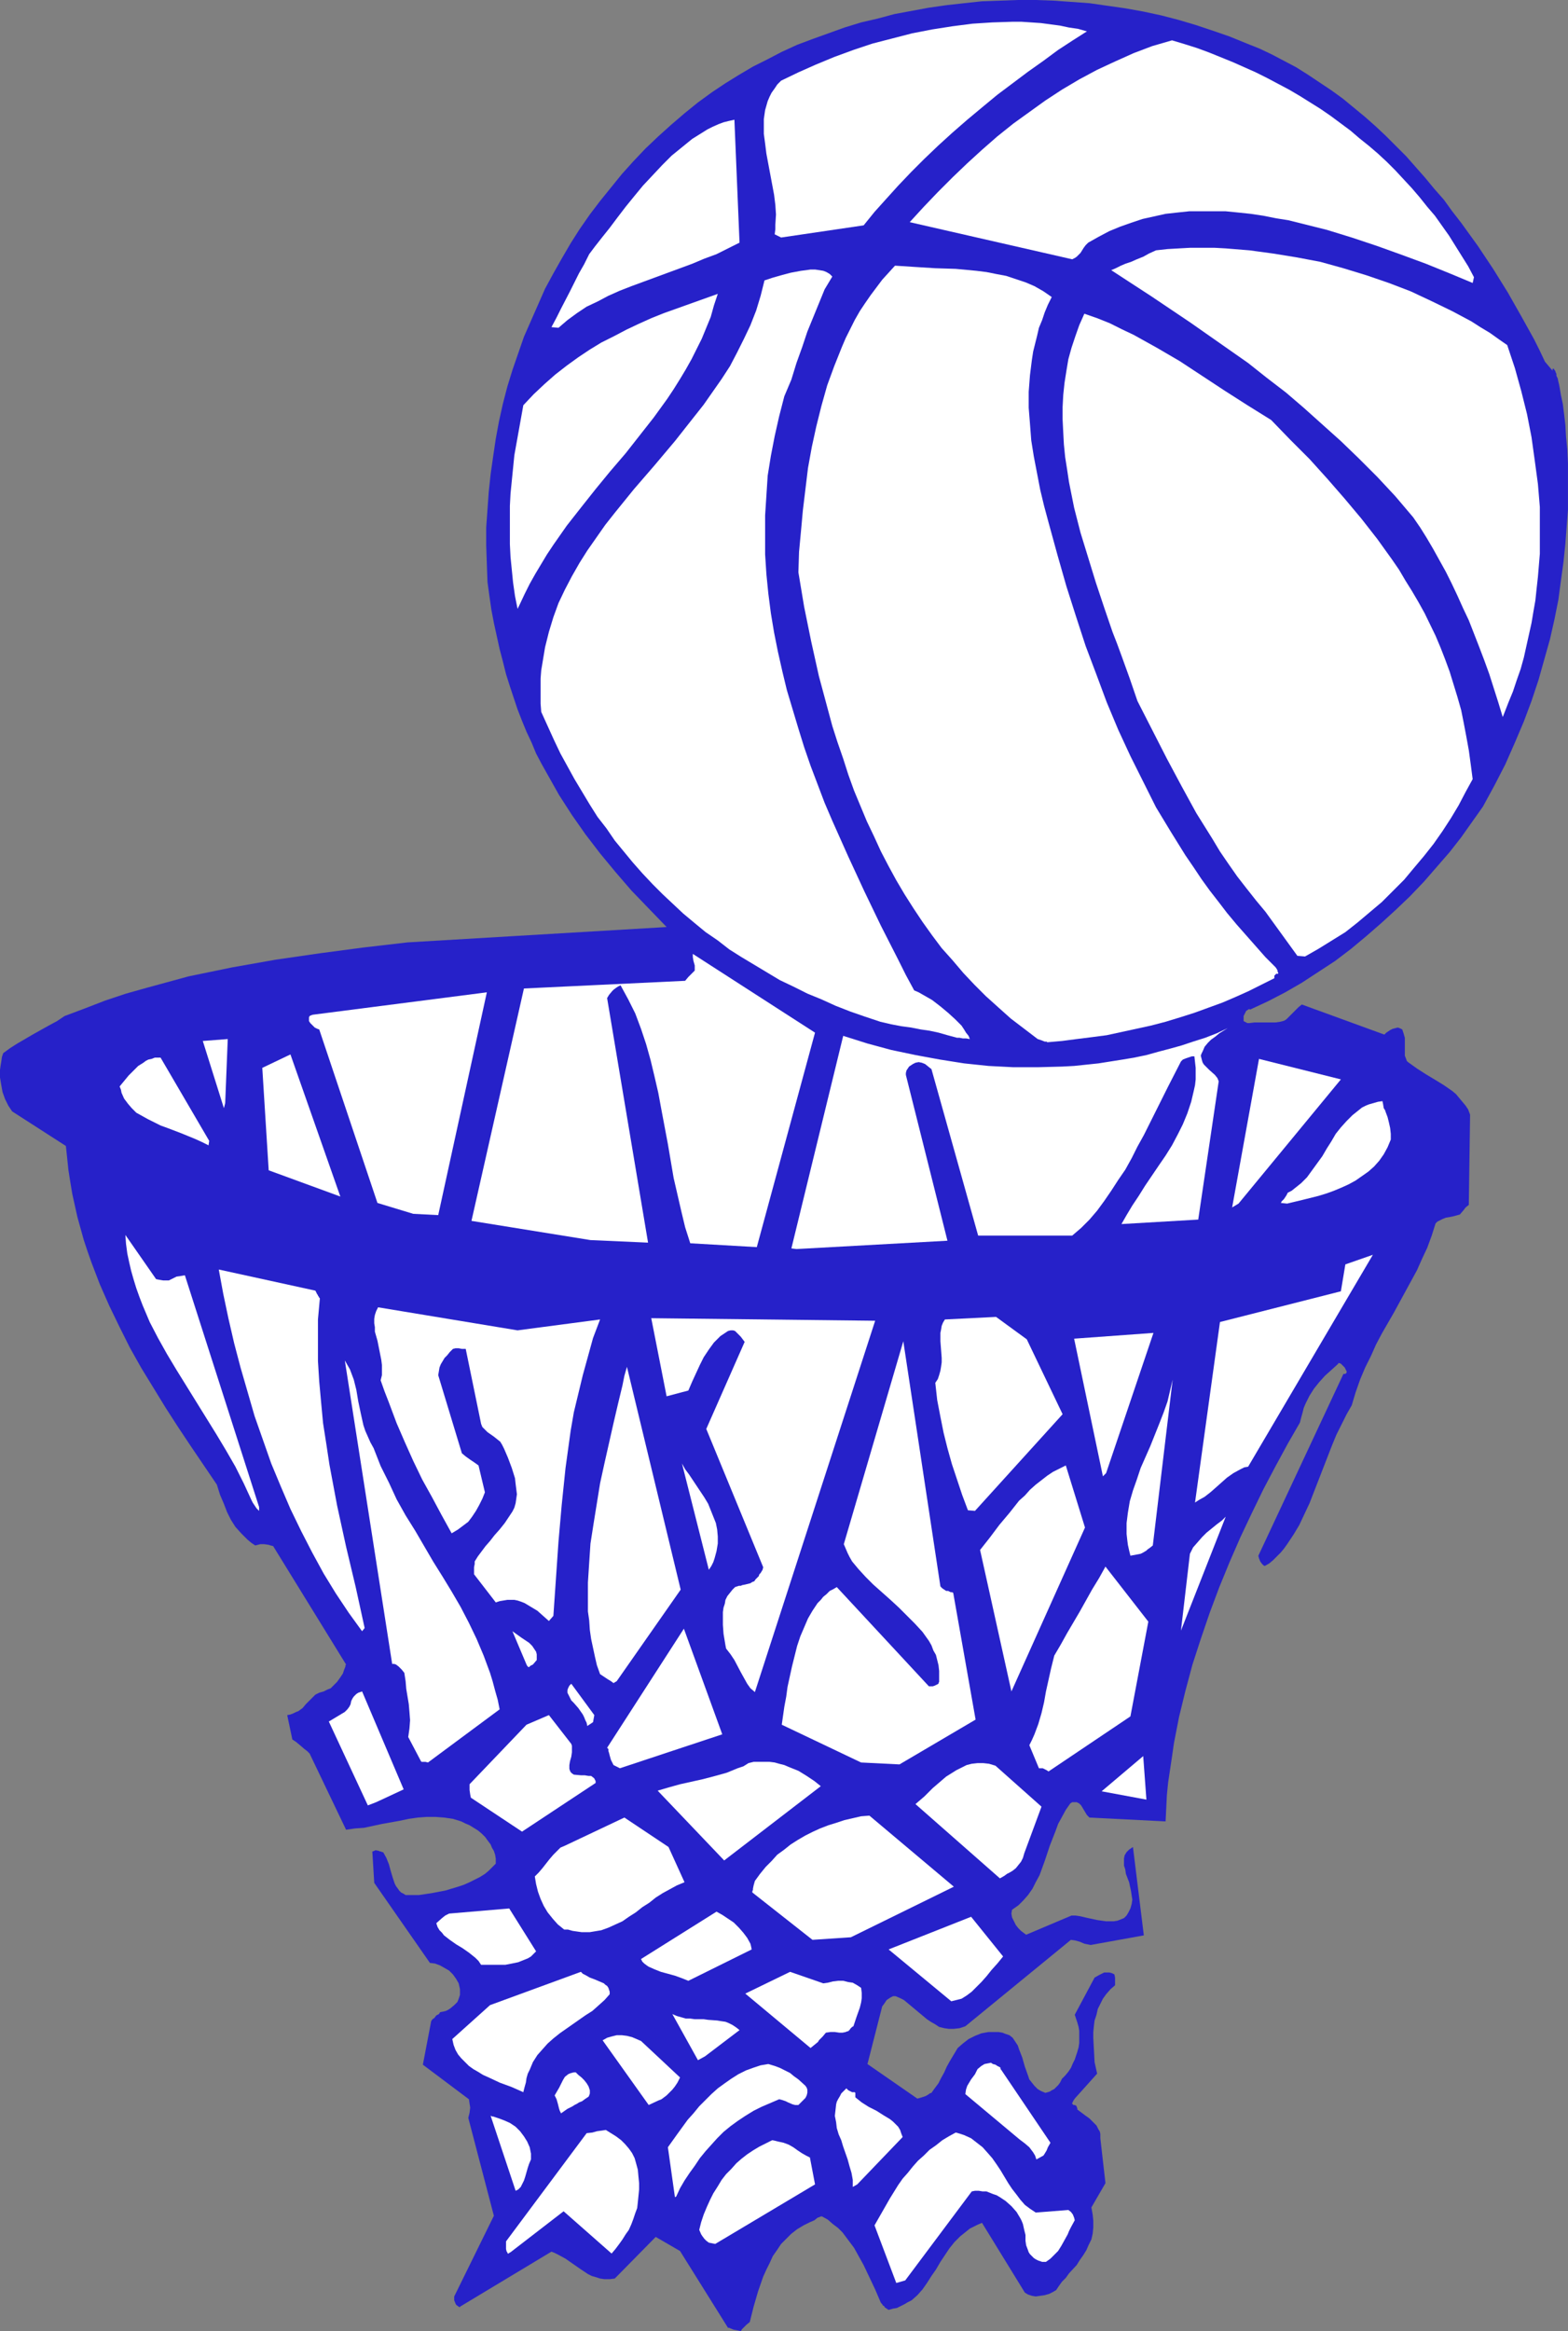 <?xml version="1.0" encoding="UTF-8" standalone="no"?>
<svg
   version="1.0"
   width="104.785mm"
   height="155.668mm"
   id="svg57"
   sodipodi:docname="Equipment 14.wmf"
   xmlns:inkscape="http://www.inkscape.org/namespaces/inkscape"
   xmlns:sodipodi="http://sodipodi.sourceforge.net/DTD/sodipodi-0.dtd"
   xmlns="http://www.w3.org/2000/svg"
   xmlns:svg="http://www.w3.org/2000/svg">
  <rect width="100%" height="100%" fill="#808080" stroke="none"/>
  <sodipodi:namedview
     id="namedview57"
     pagecolor="#ffffff"
     bordercolor="#000000"
     borderopacity="0.25"
     inkscape:showpageshadow="2"
     inkscape:pageopacity="0.0"
     inkscape:pagecheckerboard="0"
     inkscape:deskcolor="#d1d1d1"
     inkscape:document-units="mm" />
  <defs
     id="defs1">
    <pattern
       id="WMFhbasepattern"
       patternUnits="userSpaceOnUse"
       width="6"
       height="6"
       x="0"
       y="0" />
  </defs>
  <path
     style="fill:#2621c9;fill-opacity:1;fill-rule:evenodd;stroke:none"
     d="m 390.219,91.299 -1.293,-2.747 -1.454,-2.909 -1.616,-2.909 -1.616,-2.909 -3.393,-5.979 -3.716,-5.979 -3.878,-5.817 -4.201,-5.817 -2.262,-2.909 -2.101,-2.909 -2.424,-2.747 -2.262,-2.747 -2.424,-2.747 -2.424,-2.747 -2.585,-2.585 -2.585,-2.585 -2.585,-2.424 -2.747,-2.424 -2.747,-2.262 -2.747,-2.262 -2.908,-2.101 -2.908,-1.939 -2.908,-1.939 -3.07,-1.939 -3.07,-1.616 -3.07,-1.616 -3.07,-1.454 -3.232,-1.293 -4.363,-1.778 -4.201,-1.454 -4.363,-1.454 -4.363,-1.293 -4.363,-1.131 L 288.746,2.909 284.222,2.101 279.698,1.454 275.173,0.808 270.649,0.485 266.125,0.162 261.601,0 h -4.524 l -4.524,0.162 -4.524,0.162 -4.524,0.485 -4.363,0.485 -4.524,0.646 -4.363,0.808 -4.363,0.808 -4.201,1.131 -4.201,0.97 -4.201,1.293 -4.04,1.454 -4.04,1.454 -3.878,1.454 -3.878,1.778 -3.716,1.939 -3.555,1.778 -3.555,2.101 -3.393,2.101 -3.393,2.262 -3.555,2.585 -3.393,2.747 -3.393,2.909 -3.232,2.909 -3.232,3.07 -3.07,3.232 -2.908,3.232 -2.747,3.393 -2.747,3.393 -2.585,3.393 -2.585,3.717 -2.262,3.555 -2.262,3.878 -2.101,3.717 -2.101,3.878 -1.777,4.04 -1.777,4.04 -1.777,4.04 -1.454,4.201 -1.454,4.201 -1.293,4.201 -1.131,4.363 -0.969,4.363 -0.808,4.363 -0.646,4.363 -0.646,4.525 -0.485,4.525 -0.323,4.525 -0.323,4.525 v 4.525 l 0.162,4.686 0.162,4.525 0.485,3.555 0.485,3.393 0.646,3.393 1.454,6.625 0.808,3.07 0.808,3.232 0.969,3.07 0.969,2.909 0.969,2.909 1.131,2.909 1.131,2.747 1.293,2.747 1.131,2.747 1.454,2.747 1.454,2.585 1.454,2.585 1.454,2.585 3.232,5.009 3.393,4.848 3.716,4.848 3.878,4.686 4.04,4.686 4.363,4.525 4.524,4.686 -65.441,3.878 -11.149,1.293 -10.988,1.454 -11.149,1.616 -5.494,0.97 -5.494,0.97 -5.494,1.131 -5.494,1.131 -5.332,1.454 -5.332,1.454 -5.171,1.454 -5.332,1.778 -5.009,1.939 -5.171,1.939 -1.939,1.293 -2.101,1.131 -4.04,2.262 -3.878,2.262 -1.777,1.131 -1.777,1.293 -0.323,0.97 -0.162,1.131 -0.162,0.97 L 0,270.019 v 1.939 l 0.323,1.939 0.323,1.778 0.646,1.778 0.808,1.616 0.969,1.454 13.573,8.726 0.323,3.07 0.323,3.07 0.485,3.07 0.485,2.909 0.646,2.909 0.646,2.909 0.808,2.909 0.808,2.909 0.969,2.909 0.969,2.747 2.101,5.494 2.424,5.494 2.585,5.333 2.585,5.171 2.908,5.171 3.07,5.009 3.07,5.009 3.232,5.009 3.232,4.848 6.463,9.534 0.808,2.585 0.969,2.262 0.808,2.101 0.969,1.939 1.131,1.778 1.454,1.616 0.808,0.808 0.808,0.808 0.969,0.808 0.969,0.646 0.646,-0.162 0.646,-0.162 h 0.969 l 1.131,0.162 0.485,0.162 0.646,0.162 18.42,29.894 -0.162,0.162 v 0.323 l -0.323,0.808 -0.323,0.97 -0.646,0.97 -0.808,1.131 -0.485,0.485 -0.485,0.485 -0.646,0.646 -0.808,0.323 -0.969,0.485 -1.131,0.323 -0.969,0.485 -0.808,0.808 -0.808,0.808 -0.808,0.808 -0.808,0.97 -1.131,0.808 -0.485,0.162 -0.646,0.323 -0.808,0.323 -0.808,0.162 1.293,6.14 0.969,0.646 0.969,0.808 1.131,0.97 0.646,0.485 0.646,0.646 9.21,19.229 2.262,-0.323 2.262,-0.162 4.524,-0.97 4.524,-0.808 2.262,-0.485 2.262,-0.323 2.262,-0.162 h 2.262 l 2.101,0.162 2.262,0.323 2.101,0.646 0.969,0.485 1.131,0.485 2.101,1.293 0.969,0.808 0.969,0.97 0.323,0.485 0.485,0.646 0.485,0.646 0.323,0.808 0.485,0.808 0.323,0.97 0.162,0.97 v 1.293 l -0.808,0.808 -0.969,0.97 -0.969,0.808 -1.293,0.808 -1.293,0.646 -1.293,0.646 -1.454,0.646 -1.454,0.485 -1.616,0.485 -1.616,0.485 -3.393,0.646 -3.232,0.485 h -1.616 -1.777 l -0.485,-0.323 -0.646,-0.323 -0.485,-0.485 -0.323,-0.485 -0.485,-0.646 -0.323,-0.646 -0.485,-1.454 -0.485,-1.616 -0.485,-1.778 -0.646,-1.616 -0.808,-1.454 H 96.464 l -0.162,-0.162 h -0.323 l -0.323,-0.162 -0.808,-0.162 -0.323,0.162 -0.485,0.162 0.485,7.918 14.058,20.199 1.293,0.162 1.293,0.485 1.131,0.646 1.131,0.646 0.969,0.97 0.808,1.131 0.646,1.131 0.323,1.454 v 0.646 0.808 l -0.323,0.97 -0.323,0.808 -0.808,0.808 -0.969,0.808 -0.485,0.323 -0.646,0.323 -0.646,0.162 -0.808,0.162 -0.323,0.485 -0.646,0.323 -0.485,0.646 -0.485,0.323 -0.323,0.485 -2.101,10.988 11.634,8.726 0.162,1.131 0.162,0.97 -0.162,1.293 -0.162,0.646 -0.162,0.646 6.463,24.723 -10.018,20.36 v 0.97 l 0.323,0.808 0.162,0.323 0.646,0.485 0.323,0.162 v -0.162 l 23.106,-13.897 0.808,0.323 0.969,0.485 1.777,0.97 3.716,2.585 1.939,1.293 0.969,0.485 1.131,0.323 0.969,0.323 1.131,0.162 h 1.293 l 1.293,-0.162 10.341,-10.503 6.14,3.555 12.119,19.391 h 0.323 l 0.323,0.162 0.808,0.323 0.969,0.162 0.808,0.162 0.323,-0.485 0.323,-0.323 0.162,-0.162 0.646,-0.646 0.808,-0.646 0.969,-3.878 1.131,-3.878 1.293,-3.717 0.808,-1.778 0.808,-1.616 0.808,-1.778 1.131,-1.616 0.969,-1.454 1.293,-1.293 1.293,-1.293 1.454,-1.131 1.616,-0.97 1.616,-0.808 1.131,-0.485 0.808,-0.646 0.485,-0.162 0.323,-0.162 h 0.162 0.162 l 1.454,0.808 1.293,1.131 1.293,0.97 1.131,1.131 0.969,1.293 0.969,1.293 0.969,1.293 0.808,1.454 1.616,2.909 1.454,3.07 1.454,3.07 1.454,3.393 v 0 l 0.162,0.162 0.162,0.162 0.162,0.323 0.323,0.162 0.162,0.323 0.485,0.323 0.485,0.323 1.131,-0.323 0.969,-0.162 0.969,-0.485 0.969,-0.485 0.808,-0.485 0.969,-0.485 1.454,-1.293 1.293,-1.454 1.131,-1.616 1.131,-1.778 1.131,-1.616 1.131,-1.939 2.262,-3.393 1.293,-1.616 1.454,-1.454 1.616,-1.293 0.808,-0.646 0.969,-0.485 0.969,-0.485 1.131,-0.485 10.826,17.613 0.808,0.485 0.969,0.323 0.969,0.162 1.131,-0.162 1.131,-0.162 1.131,-0.323 0.969,-0.485 0.808,-0.485 0.646,-0.97 0.808,-1.131 0.969,-0.97 0.808,-1.131 1.939,-2.101 0.808,-1.293 0.808,-1.131 0.808,-1.293 0.646,-1.454 0.646,-1.293 0.323,-1.454 0.162,-1.616 v -1.616 l -0.162,-1.616 -0.323,-1.778 3.555,-6.14 -1.293,-11.311 v -0.646 -0.485 l -0.162,-0.646 -0.323,-0.485 -0.485,-0.97 -0.969,-0.97 -0.808,-0.808 -1.131,-0.808 -1.939,-1.454 v -0.323 l -0.162,-0.323 v -0.162 l -0.162,-0.162 -0.323,-0.162 h -0.323 l -0.162,-0.162 -0.162,-0.162 v -0.162 l 0.162,-0.323 0.162,-0.323 0.323,-0.485 5.655,-6.302 -0.646,-2.909 -0.162,-3.07 -0.162,-3.07 v -1.454 l 0.162,-1.616 0.162,-1.293 0.485,-1.454 0.323,-1.454 0.646,-1.293 0.646,-1.293 0.808,-1.131 1.131,-1.293 1.131,-0.97 v -1.939 l -0.162,-0.808 -0.646,-0.323 -0.646,-0.162 h -0.646 -0.646 l -0.646,0.323 -0.646,0.323 -1.131,0.646 -5.009,9.372 0.323,0.97 0.323,0.97 0.323,1.131 0.162,0.97 v 1.131 0.97 0.97 l -0.162,1.131 -0.323,1.131 -0.323,0.97 -0.323,0.97 -0.485,0.97 -0.485,1.131 -0.646,0.97 -0.808,0.97 -0.808,0.808 -0.485,0.97 -0.485,0.646 -0.485,0.485 -0.485,0.485 -0.646,0.323 -0.485,0.323 -1.131,0.323 -1.131,-0.485 -0.808,-0.485 -0.808,-0.808 -0.646,-0.808 -0.646,-0.808 -0.323,-0.97 -0.808,-2.262 -0.646,-2.262 -0.808,-2.101 -0.323,-0.97 -0.646,-0.97 -0.646,-0.97 -0.808,-0.646 -0.969,-0.323 -0.808,-0.323 -0.969,-0.162 h -0.808 -0.969 -0.808 l -1.777,0.323 -1.616,0.646 -1.616,0.808 -1.454,1.131 -1.293,1.131 -0.969,1.616 -0.969,1.616 -0.808,1.454 -0.646,1.454 -0.808,1.454 -0.646,1.293 -0.969,1.293 -0.808,1.131 -0.485,0.162 -0.162,0.162 -0.808,0.485 -0.969,0.323 -1.131,0.323 -12.603,-8.726 3.716,-14.543 0.485,-0.646 0.646,-0.97 0.485,-0.323 0.485,-0.323 0.646,-0.323 h 0.646 l 1.131,0.485 0.969,0.485 0.969,0.808 0.969,0.808 1.939,1.616 1.939,1.616 0.969,0.646 1.131,0.646 0.969,0.646 1.293,0.323 1.131,0.162 h 1.293 l 1.454,-0.162 1.454,-0.485 26.661,-21.815 1.131,0.162 1.131,0.323 1.131,0.485 0.808,0.162 0.808,0.162 13.411,-2.424 -2.747,-22.3 -0.485,0.323 -0.485,0.323 -0.323,0.323 -0.323,0.323 -0.485,0.808 -0.162,0.808 v 0.808 0.97 l 0.323,0.97 0.162,1.131 0.808,2.101 0.485,2.262 0.162,1.131 0.162,0.97 -0.162,1.131 -0.323,1.131 -0.485,0.97 -0.485,0.808 -0.646,0.646 -0.808,0.323 -0.808,0.323 -0.969,0.162 h -0.969 -0.969 l -2.262,-0.323 -2.262,-0.485 -2.101,-0.485 -1.131,-0.162 h -0.969 l -11.472,4.848 -0.646,-0.485 -0.646,-0.485 -0.646,-0.646 -0.646,-0.808 -0.485,-0.97 -0.485,-0.97 -0.162,-0.97 0.162,-0.97 1.616,-1.131 1.293,-1.293 1.131,-1.293 1.131,-1.616 0.808,-1.616 0.969,-1.778 1.293,-3.555 1.293,-3.878 1.454,-3.717 0.646,-1.778 0.969,-1.778 0.969,-1.778 1.131,-1.616 0.485,-0.323 h 0.323 0.485 0.323 l 0.323,0.162 0.323,0.162 0.485,0.485 0.485,0.808 0.969,1.616 0.646,0.646 19.228,0.97 0.162,-3.232 0.162,-3.393 0.323,-3.232 0.485,-3.232 0.485,-3.232 0.485,-3.393 1.293,-6.625 1.616,-6.625 1.777,-6.625 2.101,-6.464 2.262,-6.625 2.424,-6.464 2.585,-6.302 2.747,-6.302 2.908,-6.14 2.908,-5.979 3.07,-5.817 3.07,-5.656 3.07,-5.333 0.323,-1.293 0.323,-1.131 0.323,-1.293 0.485,-1.131 0.969,-1.939 1.131,-1.778 1.293,-1.616 1.454,-1.616 1.616,-1.454 1.777,-1.616 v -0.162 h 0.162 l 0.485,0.162 0.485,0.485 0.485,0.485 0.323,0.646 0.162,0.323 v 0.162 0.162 l -0.162,0.162 -0.162,0.162 h -0.485 l -21.49,45.892 0.162,0.646 0.323,0.808 0.485,0.646 0.323,0.323 0.323,0.162 1.131,-0.646 0.969,-0.808 0.969,-0.97 0.969,-0.97 0.808,-0.97 0.808,-1.131 1.616,-2.424 1.454,-2.424 1.293,-2.747 1.293,-2.747 1.131,-2.909 2.262,-5.817 2.262,-5.817 1.131,-2.747 1.293,-2.585 1.293,-2.585 1.293,-2.262 0.969,-3.232 1.131,-3.232 1.293,-3.07 1.454,-2.909 1.293,-2.909 1.454,-2.747 3.07,-5.333 2.908,-5.333 2.908,-5.332 1.293,-2.909 1.293,-2.747 1.131,-3.07 0.969,-3.07 0.485,-0.485 0.646,-0.323 0.646,-0.323 0.808,-0.323 0.969,-0.162 0.808,-0.162 1.777,-0.485 0.969,-1.131 0.485,-0.646 0.808,-0.646 0.323,-22.784 -0.485,-1.293 -0.646,-0.97 -0.808,-0.97 -0.808,-0.97 -0.808,-0.97 -0.969,-0.808 -2.101,-1.454 -2.101,-1.293 -2.424,-1.454 -2.262,-1.454 -2.262,-1.616 -0.323,-0.323 -0.162,-0.485 -0.323,-0.808 v -1.131 -0.97 -1.293 -1.131 l -0.323,-1.131 -0.162,-0.485 -0.162,-0.485 -0.646,-0.323 -0.485,-0.162 -0.646,0.162 -0.646,0.162 -0.646,0.323 -0.485,0.323 -0.485,0.323 -0.485,0.485 -20.844,-7.595 -0.808,0.646 -0.808,0.808 -0.808,0.808 -1.131,1.131 -0.323,0.323 -0.485,0.323 -0.485,0.162 -0.646,0.162 -1.131,0.162 h -1.293 -1.293 -1.293 -1.454 l -1.293,0.162 h -0.485 l -0.323,-0.162 -0.323,-0.162 -0.323,-0.162 v -0.323 -0.323 -0.646 l 0.323,-0.646 0.323,-0.646 0.485,-0.323 0.323,-0.162 0.162,0.162 4.524,-2.101 4.363,-2.262 4.201,-2.424 4.201,-2.747 4.201,-2.747 4.04,-3.07 3.878,-3.232 3.716,-3.232 3.716,-3.393 3.555,-3.393 3.555,-3.717 3.232,-3.717 3.232,-3.717 2.908,-3.717 2.747,-3.878 2.747,-3.878 2.908,-5.333 2.747,-5.333 2.424,-5.494 2.262,-5.333 1.939,-5.171 1.777,-5.332 1.454,-5.171 1.454,-5.171 1.131,-5.009 0.969,-4.848 0.646,-4.848 0.646,-4.686 0.485,-4.686 0.323,-4.363 0.323,-4.201 v -4.04 -3.878 -3.717 l -0.162,-3.555 -0.323,-3.232 -0.162,-2.909 -0.323,-2.747 -0.323,-2.585 -0.485,-2.262 -0.162,-0.97 -0.162,-0.97 -0.162,-0.808 -0.162,-0.646 -0.162,-0.808 -0.323,-0.646 v -0.485 l -0.162,-0.323 -0.162,-0.485 -0.162,-0.162 -0.162,-0.323 h -0.162 v 0 h -0.162 v 0.323 0.162 z"
     id="path1" />
  <path
     style="fill:#ffffff;fill-opacity:1;fill-rule:evenodd;stroke:none"
     d="m 228.638,575.588 16.804,-22.461 0.808,-0.162 h 0.969 l 0.969,0.162 h 0.969 l 0.808,0.323 0.808,0.323 0.969,0.323 0.808,0.485 1.454,0.97 1.454,1.293 1.293,1.454 0.969,1.616 0.323,0.646 0.323,0.808 0.323,1.454 0.323,1.293 v 1.454 l 0.162,1.131 0.485,1.293 0.162,0.485 0.323,0.485 0.485,0.485 0.485,0.485 0.485,0.323 0.646,0.323 0.969,0.323 h 0.969 l 1.131,-0.808 0.969,-0.97 0.969,-0.97 0.808,-1.293 0.808,-1.454 0.808,-1.454 0.323,-0.808 0.485,-0.97 0.969,-1.778 -0.162,-0.646 -0.323,-0.808 -0.485,-0.646 -0.646,-0.485 -8.241,0.646 -1.454,-0.97 -1.293,-0.97 -1.131,-1.293 -0.969,-1.293 -1.131,-1.454 -0.969,-1.454 -1.939,-3.232 -0.969,-1.454 -1.131,-1.616 -1.131,-1.293 -1.293,-1.454 -1.454,-1.131 -1.454,-1.131 -1.777,-0.808 -0.969,-0.323 -1.131,-0.323 -1.777,0.97 -1.616,0.97 -1.616,1.293 -1.616,1.131 -1.454,1.454 -1.454,1.293 -1.293,1.454 -1.293,1.616 -1.293,1.454 -1.131,1.616 -2.101,3.393 -1.939,3.393 -1.939,3.393 5.494,14.543 z"
     id="path2" />
  <path
     style="fill:#ffffff;fill-opacity:1;fill-rule:evenodd;stroke:none"
     d="m 128.942,568.478 13.411,-10.342 12.119,10.665 0.969,-1.131 0.969,-1.293 0.808,-1.131 0.808,-1.293 0.808,-1.131 0.646,-1.454 0.485,-1.293 0.485,-1.454 0.485,-1.293 0.162,-1.454 0.162,-1.616 0.162,-1.616 v -1.616 l -0.162,-1.616 -0.162,-1.778 -0.485,-1.778 -0.323,-1.131 -0.646,-1.293 -0.808,-1.131 -0.969,-1.131 -0.969,-0.97 -1.293,-0.97 -1.293,-0.808 -1.293,-0.808 -1.131,0.162 -1.131,0.162 -1.131,0.323 -1.454,0.162 -20.359,27.309 v 0.646 1.293 l 0.162,0.646 0.162,0.162 v 0.162 l 0.162,0.162 h 0.162 l 0.162,-0.162 z"
     id="path3" />
  <path
     style="fill:#ffffff;fill-opacity:1;fill-rule:evenodd;stroke:none"
     d="m 180.648,566.377 25.207,-15.028 -1.293,-6.787 -0.969,-0.485 -1.131,-0.646 -0.969,-0.646 -1.131,-0.808 -1.131,-0.646 -1.293,-0.485 -1.454,-0.323 -0.646,-0.162 -0.808,-0.162 -1.616,0.808 -1.616,0.808 -1.616,0.97 -1.454,0.97 -1.454,1.131 -1.293,1.131 -1.293,1.454 -1.293,1.293 -1.131,1.454 -0.969,1.616 -1.131,1.778 -0.808,1.616 -0.808,1.778 -0.808,1.939 -0.646,1.939 -0.485,1.939 0.485,1.131 0.323,0.485 0.485,0.646 0.485,0.485 0.646,0.485 0.808,0.162 z"
     id="path4" />
  <path
     style="fill:#ffffff;fill-opacity:1;fill-rule:evenodd;stroke:none"
     d="m 130.881,552.642 0.646,-0.646 0.323,-0.646 0.485,-0.97 0.323,-0.97 0.323,-1.131 0.323,-1.131 0.323,-0.97 0.485,-1.131 v -0.808 -0.646 l -0.323,-1.616 -0.646,-1.454 -0.808,-1.293 -0.969,-1.293 -1.131,-1.131 -1.454,-0.97 -1.454,-0.646 -1.293,-0.485 -0.969,-0.323 -0.485,-0.162 h -0.323 l -0.162,-0.162 h -0.162 l 6.302,18.906 z"
     id="path5" />
  <path
     style="fill:#ffffff;fill-opacity:1;fill-rule:evenodd;stroke:none"
     d="m 170.792,554.419 0.969,-2.101 1.131,-1.939 1.293,-1.939 1.293,-1.778 1.293,-1.939 1.454,-1.778 1.454,-1.616 1.454,-1.616 1.616,-1.616 1.777,-1.454 1.777,-1.293 1.939,-1.293 2.101,-1.293 1.939,-0.97 2.262,-0.97 2.262,-0.97 0.646,0.162 0.485,0.162 0.485,0.162 0.646,0.323 1.131,0.485 0.646,0.162 h 0.808 l 0.323,-0.323 0.485,-0.485 0.969,-0.97 0.323,-0.646 0.162,-0.646 v -0.323 -0.485 l -0.162,-0.485 -0.323,-0.485 -1.777,-1.616 -1.131,-0.808 -0.969,-0.808 -1.293,-0.646 -1.293,-0.646 -1.293,-0.485 -1.616,-0.485 -1.939,0.323 -1.939,0.646 -1.777,0.646 -1.939,0.97 -1.777,1.131 -1.616,1.131 -1.777,1.293 -1.616,1.454 -1.616,1.616 -1.454,1.454 -1.454,1.778 -1.454,1.616 -2.585,3.555 -2.424,3.393 1.777,12.604 z"
     id="path6" />
  <path
     style="fill:#ffffff;fill-opacity:1;fill-rule:evenodd;stroke:none"
     d="m 216.519,551.349 11.472,-11.958 -0.323,-0.808 -0.323,-0.97 -0.485,-0.808 -0.646,-0.646 -0.646,-0.646 -0.808,-0.646 -1.616,-0.97 -1.777,-1.131 -0.969,-0.485 -0.969,-0.485 -1.777,-1.131 -0.808,-0.646 -0.808,-0.646 v -0.646 -0.485 l -0.162,-0.162 h -0.323 -0.323 l -0.323,-0.162 -0.646,-0.323 -0.162,-0.162 -0.323,-0.323 -0.646,0.646 -0.646,0.646 -0.323,0.646 -0.485,0.808 -0.323,0.646 -0.162,0.646 -0.162,1.454 -0.162,1.454 0.323,1.616 0.162,1.454 0.485,1.616 0.646,1.454 0.485,1.616 1.131,3.232 0.485,1.778 0.485,1.616 0.323,1.778 v 1.778 z"
     id="path7" />
  <path
     style="fill:#ffffff;fill-opacity:1;fill-rule:evenodd;stroke:none"
     d="m 263.54,544.077 0.323,-0.485 0.485,-0.808 0.323,-0.808 0.646,-1.131 -12.442,-18.421 -0.162,-0.162 v -0.323 l -0.162,-0.162 -0.323,-0.162 -0.323,-0.162 -0.485,-0.323 -0.646,-0.162 -0.485,-0.323 -0.808,0.162 -0.808,0.162 -0.808,0.485 -0.969,0.808 -0.323,0.646 -0.323,0.646 -0.485,0.646 -0.485,0.646 -0.485,0.808 -0.485,0.808 -0.323,0.97 -0.162,1.131 13.734,11.473 1.293,0.97 1.131,0.97 0.485,0.646 0.485,0.646 0.485,0.808 0.323,0.97 z"
     id="path8" />
  <path
     style="fill:#ffffff;fill-opacity:1;fill-rule:evenodd;stroke:none"
     d="m 143.323,532.281 1.293,-0.646 0.485,-0.323 0.646,-0.323 0.485,-0.323 0.808,-0.323 0.646,-0.485 0.969,-0.646 0.162,-0.323 0.162,-0.485 v -0.323 -0.485 l -0.323,-0.97 -0.485,-0.808 -0.646,-0.808 -0.646,-0.646 -0.808,-0.646 -0.646,-0.646 h -0.485 l -0.646,0.162 -0.485,0.162 -0.323,0.162 -0.808,0.646 -0.485,0.808 -0.485,0.97 -0.485,0.97 -1.131,1.939 0.485,0.97 0.323,1.131 0.323,1.293 0.162,0.485 0.323,0.646 z"
     id="path9" />
  <path
     style="fill:#ffffff;fill-opacity:1;fill-rule:evenodd;stroke:none"
     d="m 166.267,530.18 0.808,-0.323 0.646,-0.485 0.646,-0.485 0.646,-0.646 0.808,-0.808 0.646,-0.808 0.646,-0.97 0.646,-1.293 -9.856,-9.211 -1.131,-0.485 -1.131,-0.485 -1.293,-0.323 -1.293,-0.162 h -1.293 l -1.293,0.323 -1.131,0.323 -1.131,0.646 11.634,16.321 z"
     id="path10" />
  <path
     style="fill:#ffffff;fill-opacity:1;fill-rule:evenodd;stroke:none"
     d="m 132.497,526.787 0.323,-1.131 0.162,-1.131 0.323,-1.131 0.485,-0.97 0.808,-1.939 1.131,-1.778 1.293,-1.454 1.293,-1.454 1.454,-1.293 1.616,-1.293 3.232,-2.262 1.616,-1.131 1.616,-1.131 1.777,-1.131 1.454,-1.293 1.616,-1.454 1.293,-1.454 v -0.646 l -0.162,-0.485 -0.162,-0.485 -0.323,-0.485 -0.485,-0.323 -0.323,-0.323 -1.131,-0.485 -1.131,-0.485 -1.293,-0.485 -1.131,-0.646 -0.646,-0.323 -0.485,-0.485 -22.945,8.403 -9.533,8.564 0.323,1.454 0.485,1.293 0.646,1.131 0.808,0.97 0.969,0.97 0.969,0.97 1.131,0.808 1.131,0.646 1.293,0.808 1.454,0.646 2.747,1.293 3.07,1.131 2.908,1.293 z"
     id="path11" />
  <path
     style="fill:#ffffff;fill-opacity:1;fill-rule:evenodd;stroke:none"
     d="m 178.063,519.031 8.725,-6.625 -0.808,-0.646 -0.969,-0.646 -0.969,-0.485 -0.808,-0.323 -1.131,-0.162 -0.969,-0.162 -2.262,-0.162 -1.131,-0.162 h -1.131 -1.131 l -1.131,-0.162 h -1.131 l -1.131,-0.323 -1.131,-0.323 -1.131,-0.485 6.463,11.635 z"
     id="path12" />
  <path
     style="fill:#ffffff;fill-opacity:1;fill-rule:evenodd;stroke:none"
     d="m 206.501,515.476 v 0 l 0.162,-0.162 0.162,-0.323 0.323,-0.323 0.646,-0.646 0.808,-0.97 1.131,-0.162 h 1.131 l 1.131,0.162 h 0.808 l 0.808,-0.162 0.323,-0.162 h 0.162 l 0.323,-0.162 v -0.162 h 0.162 l 0.162,-0.323 0.323,-0.323 0.162,-0.162 0.323,-0.162 0.808,-2.424 0.808,-2.262 0.323,-1.293 0.162,-1.131 v -1.293 l -0.162,-1.293 -0.485,-0.323 -0.485,-0.323 -1.131,-0.646 -1.131,-0.162 -1.293,-0.323 h -1.293 l -1.293,0.162 -1.293,0.323 -1.131,0.162 -8.402,-2.909 -11.311,5.494 16.481,13.735 z"
     id="path13" />
  <path
     style="fill:#ffffff;fill-opacity:1;fill-rule:evenodd;stroke:none"
     d="m 242.857,504.487 1.293,-0.808 1.293,-0.97 1.131,-1.131 1.293,-1.293 1.293,-1.454 1.293,-1.616 1.454,-1.616 1.454,-1.778 -8.079,-10.019 -20.844,8.241 15.835,13.089 z"
     id="path14" />
  <path
     style="fill:#ffffff;fill-opacity:1;fill-rule:evenodd;stroke:none"
     d="m 173.862,499.963 15.997,-7.918 -0.162,-0.808 -0.162,-0.646 -0.808,-1.454 -0.969,-1.293 -1.131,-1.293 -1.293,-1.293 -1.454,-0.97 -1.454,-0.97 -1.454,-0.808 -19.067,11.958 0.323,0.646 0.485,0.485 0.646,0.485 0.485,0.323 1.454,0.646 1.616,0.646 1.777,0.485 1.777,0.485 1.777,0.646 z"
     id="path15" />
  <path
     style="fill:#ffffff;fill-opacity:1;fill-rule:evenodd;stroke:none"
     d="m 122.479,495.923 h 3.393 1.777 l 1.616,-0.323 1.616,-0.323 1.616,-0.646 0.808,-0.323 0.808,-0.485 0.646,-0.646 0.646,-0.646 -6.786,-10.827 -15.189,1.293 -0.969,0.485 -0.808,0.646 -1.454,1.293 0.323,0.97 0.485,0.808 0.646,0.646 0.485,0.646 1.454,1.131 1.616,1.131 1.616,0.97 1.616,1.131 0.808,0.646 0.808,0.646 0.808,0.808 0.646,0.97 z"
     id="path16" />
  <path
     style="fill:#ffffff;fill-opacity:1;fill-rule:evenodd;stroke:none"
     d="m 143.484,487.036 1.131,0.323 1.131,0.162 1.131,0.162 h 0.969 1.131 l 0.969,-0.162 1.939,-0.323 1.777,-0.646 1.777,-0.808 1.777,-0.808 1.616,-1.131 1.777,-1.131 1.616,-1.293 1.777,-1.131 1.616,-1.293 1.777,-1.131 1.777,-0.97 1.777,-0.97 1.939,-0.808 -4.04,-8.888 -11.149,-7.433 -15.027,7.11 -1.131,0.485 -0.808,0.808 -0.969,0.97 -0.969,1.131 -1.777,2.262 -0.969,1.131 -0.969,0.97 0.323,1.939 0.485,1.939 0.646,1.778 0.808,1.778 0.969,1.616 1.293,1.616 1.293,1.454 1.616,1.293 z"
     id="path17" />
  <path
     style="fill:#ffffff;fill-opacity:1;fill-rule:evenodd;stroke:none"
     d="m 205.209,489.621 9.695,-0.646 26.015,-12.766 -21.329,-17.937 -2.101,0.162 -2.101,0.485 -2.101,0.485 -1.939,0.646 -2.101,0.646 -2.101,0.808 -1.777,0.808 -1.939,0.97 -1.939,1.131 -1.777,1.131 -1.616,1.293 -1.777,1.293 -1.454,1.616 -1.454,1.454 -1.454,1.778 -1.293,1.778 -0.323,1.131 -0.162,0.808 v 0.323 l -0.162,0.323 v 0.323 z"
     id="path18" />
  <path
     style="fill:#ffffff;fill-opacity:1;fill-rule:evenodd;stroke:none"
     d="m 253.683,473.462 0.646,-0.485 0.646,-0.323 0.808,-0.485 0.808,-0.646 0.646,-0.808 0.646,-0.808 0.485,-0.97 0.323,-1.131 4.363,-11.796 -11.634,-10.342 -1.616,-0.485 -1.454,-0.162 h -1.454 l -1.454,0.162 -1.293,0.323 -1.293,0.646 -1.293,0.646 -1.293,0.808 -1.293,0.808 -1.131,0.97 -2.262,1.939 -2.101,2.101 -2.262,1.939 21.329,18.745 z"
     id="path19" />
  <path
     style="fill:#ffffff;fill-opacity:1;fill-rule:evenodd;stroke:none"
     d="m 182.91,469.584 24.399,-18.745 -1.616,-1.293 -1.939,-1.293 -2.101,-1.293 -2.424,-0.97 -1.131,-0.485 -1.293,-0.323 -1.131,-0.323 -1.293,-0.162 h -1.293 -1.454 -1.293 l -1.293,0.323 -1.293,0.808 -1.454,0.485 -2.747,1.131 -2.908,0.808 -3.07,0.808 -2.908,0.646 -2.908,0.646 -2.908,0.808 -2.747,0.808 z"
     id="path20" />
  <path
     style="fill:#ffffff;fill-opacity:1;fill-rule:evenodd;stroke:none"
     d="m 131.851,462.312 18.582,-12.281 v -0.485 l -0.162,-0.323 -0.162,-0.323 -0.162,-0.162 -0.646,-0.485 h -0.646 l -0.969,-0.162 h -0.969 l -1.777,-0.162 -0.485,-0.323 -0.323,-0.323 -0.162,-0.323 -0.162,-0.485 v -0.97 l 0.162,-0.97 0.323,-1.131 0.162,-1.131 v -1.131 -0.485 l -0.162,-0.485 -5.655,-7.272 -5.655,2.424 -14.381,15.028 v 0.646 0.808 l 0.162,1.131 0.162,0.808 z"
     id="path21" />
  <path
     style="fill:#ffffff;fill-opacity:1;fill-rule:evenodd;stroke:none"
     d="m 95.01,454.879 6.948,-3.232 -10.503,-24.723 -0.485,0.162 -0.485,0.162 -0.485,0.323 -0.323,0.323 -0.323,0.323 -0.323,0.485 -0.323,0.646 -0.162,0.808 -0.323,0.646 -0.485,0.646 -0.646,0.646 -0.808,0.485 -1.616,0.97 -1.616,0.97 9.856,21.168 z"
     id="path22" />
  <path
     style="fill:#ffffff;fill-opacity:1;fill-rule:evenodd;stroke:none"
     d="m 289.554,454.233 -0.808,-10.988 -10.503,8.888 z"
     id="path23" />
  <path
     style="fill:#ffffff;fill-opacity:1;fill-rule:evenodd;stroke:none"
     d="m 108.098,444.86 18.097,-13.412 v 0 l -0.485,-2.424 -0.646,-2.262 -0.646,-2.424 -0.646,-2.101 -1.616,-4.363 -1.777,-4.201 -1.939,-4.04 -2.101,-4.04 -2.262,-3.878 -2.262,-3.717 -2.424,-3.878 -4.524,-7.756 -2.424,-3.878 -2.262,-4.04 -1.939,-4.201 -2.101,-4.201 -1.777,-4.525 -0.808,-1.454 -0.646,-1.454 -0.646,-1.454 -0.485,-1.454 -0.646,-2.909 -0.646,-3.07 -0.485,-2.909 -0.646,-2.585 -0.485,-1.293 -0.485,-1.293 -0.646,-1.131 -0.646,-1.131 11.957,76.594 h 0.485 l 0.485,0.162 0.646,0.485 0.808,0.808 0.646,0.808 0.323,2.101 0.162,1.939 0.646,3.878 0.162,1.939 0.162,2.101 -0.162,2.101 -0.162,1.131 -0.162,1.131 v -0.162 l 3.232,6.14 0.162,0.162 h 0.485 0.485 z"
     id="path24" />
  <path
     style="fill:#ffffff;fill-opacity:1;fill-rule:evenodd;stroke:none"
     d="m 156.573,446.315 25.853,-8.564 -9.695,-26.663 -19.39,30.056 0.323,0.323 v 0.485 l 0.162,0.485 0.162,0.646 0.323,1.131 0.323,0.646 0.323,0.646 v 0 z"
     id="path25" />
  <path
     style="fill:#ffffff;fill-opacity:1;fill-rule:evenodd;stroke:none"
     d="m 217.489,444.86 9.695,0.485 19.228,-11.311 -5.655,-31.995 -0.323,-0.162 h -0.323 l -0.646,-0.323 h -0.485 l -0.485,-0.323 -0.485,-0.323 -0.485,-0.485 -9.372,-61.889 -15.027,51.224 v 0 l 0.485,1.131 0.485,1.131 0.485,0.97 0.646,1.131 0.808,0.97 0.808,0.97 1.777,1.939 1.939,1.939 4.363,3.878 2.101,1.939 2.101,2.101 1.939,1.939 1.939,2.101 0.808,1.131 0.808,1.131 0.646,1.131 0.485,1.293 0.646,1.131 0.323,1.293 0.323,1.293 0.162,1.454 v 1.293 1.454 l -0.162,0.323 v 0.162 l -0.323,0.162 -0.323,0.162 -0.323,0.162 -0.485,0.162 h -0.485 -0.485 l -23.268,-25.047 -0.808,0.485 -0.969,0.485 -0.808,0.808 -0.808,0.646 -0.646,0.808 -0.808,0.808 -1.293,1.939 -1.131,1.939 -0.969,2.262 -0.969,2.262 -0.808,2.424 -0.646,2.585 -0.646,2.585 -1.131,5.171 -0.323,2.424 -0.485,2.585 -0.323,2.262 -0.323,2.262 z"
     id="path26" />
  <path
     style="fill:#ffffff;fill-opacity:1;fill-rule:evenodd;stroke:none"
     d="m 264.832,447.123 20.682,-13.897 4.524,-23.915 -10.826,-13.897 -1.616,2.909 -1.777,2.909 -3.07,5.494 -3.232,5.494 -1.616,2.909 -1.616,2.747 -0.808,3.232 -0.646,2.909 -0.646,2.909 -0.485,2.747 -0.646,2.747 -0.808,2.747 -0.969,2.585 -0.646,1.454 -0.646,1.293 2.424,5.817 h 0.485 0.485 l 0.646,0.323 0.323,0.162 z"
     id="path27" />
  <path
     style="fill:#ffffff;fill-opacity:1;fill-rule:evenodd;stroke:none"
     d="m 149.786,434.68 0.323,-1.778 -5.817,-7.918 -0.485,0.485 -0.323,0.646 -0.162,0.485 v 0.646 l 0.323,0.646 0.323,0.646 0.323,0.646 0.646,0.646 1.131,1.293 1.131,1.616 0.323,0.646 0.323,0.808 0.323,0.646 0.162,0.808 z"
     id="path28" />
  <path
     style="fill:#ffffff;fill-opacity:1;fill-rule:evenodd;stroke:none"
     d="m 190.666,427.085 30.377,-93.723 -56.554,-0.646 3.878,19.714 5.494,-1.454 0.485,-1.131 0.485,-1.131 0.969,-2.101 0.969,-2.101 0.969,-1.939 1.293,-1.939 1.293,-1.778 0.808,-0.808 0.808,-0.808 0.969,-0.646 0.969,-0.646 0.646,-0.162 h 0.646 l 0.485,0.162 0.485,0.485 0.485,0.485 0.485,0.485 0.485,0.646 0.485,0.646 -9.695,21.976 14.381,34.904 -0.162,0.646 -0.485,0.808 -0.323,0.323 -0.162,0.485 -0.808,0.808 -0.323,0.485 -0.485,0.162 -0.485,0.323 -0.646,0.162 -0.646,0.162 -0.808,0.162 -0.323,0.162 h -0.485 l -0.969,0.323 -0.646,0.646 -0.646,0.808 -0.646,0.808 -0.485,0.97 -0.162,0.97 -0.323,0.97 -0.162,1.131 v 1.131 2.101 l 0.162,2.262 0.323,1.939 0.162,0.97 0.162,0.808 1.131,1.454 0.969,1.454 1.616,3.07 0.808,1.454 0.808,1.454 0.808,1.131 z"
     id="path29" />
  <path
     style="fill:#ffffff;fill-opacity:1;fill-rule:evenodd;stroke:none"
     d="m 155.765,424.338 16.158,-23.108 -13.573,-56.234 -0.646,2.262 -0.485,2.424 -1.131,4.686 -1.131,4.848 -2.262,10.019 -1.131,5.171 -0.808,5.009 -0.808,5.009 -0.808,5.171 -0.323,4.848 -0.323,5.009 v 2.424 2.424 2.424 l 0.323,2.262 0.162,2.424 0.323,2.262 0.485,2.262 0.485,2.262 0.485,2.101 0.808,2.262 0.969,0.646 0.969,0.646 0.808,0.485 0.646,0.485 z"
     id="path30" />
  <path
     style="fill:#ffffff;fill-opacity:1;fill-rule:evenodd;stroke:none"
     d="m 255.46,426.924 18.582,-41.367 -4.847,-15.674 -1.616,0.808 -1.616,0.808 -1.454,0.97 -1.454,1.131 -1.454,1.131 -1.454,1.293 -1.293,1.454 -1.454,1.293 -2.424,3.07 -2.585,3.07 -2.424,3.232 -2.424,3.07 z"
     id="path31" />
  <path
     style="fill:#ffffff;fill-opacity:1;fill-rule:evenodd;stroke:none"
     d="m 134.597,420.137 0.969,-1.131 v -0.808 -0.646 l -0.162,-0.646 -0.323,-0.485 -0.323,-0.485 -0.323,-0.485 -0.808,-0.808 -0.969,-0.646 -0.969,-0.646 -1.131,-0.808 -1.131,-0.808 3.555,8.403 0.162,0.323 0.162,0.162 0.162,0.162 h 0.162 l 0.162,-0.162 0.162,-0.162 0.323,-0.162 z"
     id="path32" />
  <path
     style="fill:#ffffff;fill-opacity:1;fill-rule:evenodd;stroke:none"
     d="m 92.101,410.926 -2.262,-10.342 -2.424,-10.18 -2.262,-10.342 -0.969,-5.171 -0.969,-5.171 -0.808,-5.333 -0.808,-5.171 -0.485,-5.171 -0.485,-5.333 -0.323,-5.171 v -5.333 -5.171 l 0.485,-5.332 -0.162,-0.162 -0.162,-0.323 -0.162,-0.162 v -0.162 0 l -0.162,-0.162 -0.162,-0.323 -0.162,-0.323 -0.162,-0.323 -24.399,-5.332 1.131,6.14 1.293,6.14 1.454,6.302 1.616,6.14 1.777,6.14 1.777,6.14 2.101,5.979 2.101,5.979 2.424,5.817 2.424,5.656 2.747,5.656 2.747,5.333 2.908,5.333 3.07,5.009 3.232,4.848 3.393,4.686 z"
     id="path33" />
  <path
     style="fill:#ffffff;fill-opacity:1;fill-rule:evenodd;stroke:none"
     d="m 139.768,407.856 0.646,-9.372 0.646,-9.372 0.808,-9.211 0.969,-9.372 0.646,-4.686 0.646,-4.686 0.808,-4.686 1.131,-4.686 1.131,-4.686 1.293,-4.686 1.293,-4.686 1.777,-4.686 -20.844,2.747 -35.225,-5.817 -0.485,0.97 -0.323,0.97 -0.162,0.97 v 1.131 l 0.162,0.97 v 1.131 l 0.646,2.262 0.485,2.424 0.485,2.424 0.162,1.293 v 1.293 1.293 l -0.323,1.293 0.969,2.747 1.131,2.909 0.969,2.585 0.969,2.585 2.101,4.848 2.101,4.686 2.262,4.686 2.424,4.363 2.424,4.525 2.585,4.686 1.616,-0.97 1.293,-0.97 1.293,-0.97 0.969,-1.293 0.969,-1.454 0.808,-1.454 0.808,-1.616 0.646,-1.616 -1.616,-6.787 -1.131,-0.808 -0.969,-0.646 -1.131,-0.808 -0.969,-0.808 -5.979,-19.714 0.162,-0.97 0.162,-0.97 0.323,-0.808 0.485,-0.808 0.485,-0.808 0.646,-0.646 0.646,-0.808 0.808,-0.808 0.646,-0.162 h 0.808 l 0.808,0.162 h 0.969 l 3.716,18.098 0.162,0.808 0.323,0.808 0.646,0.646 0.646,0.646 1.616,1.131 1.616,1.293 0.485,0.808 0.485,0.97 0.485,1.131 0.485,1.131 0.969,2.585 0.808,2.585 0.162,1.454 0.162,1.293 0.162,1.293 -0.162,1.131 -0.162,1.131 -0.323,1.131 -0.485,0.97 -0.646,0.97 -1.293,1.939 -1.293,1.616 -1.293,1.454 -1.131,1.454 -1.131,1.293 -0.969,1.293 -0.969,1.293 -0.808,1.293 v 0.646 l -0.162,0.808 v 0.97 0.808 l 5.494,7.11 0.969,-0.323 0.969,-0.162 0.969,-0.162 h 0.808 0.969 l 0.808,0.162 0.969,0.323 0.808,0.323 1.616,0.97 1.616,0.97 1.454,1.293 1.454,1.293 z"
     id="path34" />
  <path
     style="fill:#ffffff;fill-opacity:1;fill-rule:evenodd;stroke:none"
     d="m 298.28,411.573 11.311,-28.763 -0.969,0.97 -1.293,0.97 -2.585,2.101 -1.131,1.131 -1.131,1.293 -1.131,1.293 -0.808,1.616 z"
     id="path35" />
  <path
     style="fill:#ffffff;fill-opacity:1;fill-rule:evenodd;stroke:none"
     d="m 179.679,395.252 0.485,-0.97 0.323,-0.97 0.485,-1.778 0.323,-1.939 v -1.778 l -0.162,-1.778 -0.323,-1.616 -0.646,-1.616 -0.646,-1.616 -0.646,-1.616 -0.969,-1.616 -1.939,-2.909 -1.939,-2.909 -0.969,-1.293 -0.808,-1.454 6.786,26.824 z"
     id="path36" />
  <path
     style="fill:#ffffff;fill-opacity:1;fill-rule:evenodd;stroke:none"
     d="m 288.1,392.182 0.646,-0.323 0.808,-0.485 0.323,-0.323 0.485,-0.323 0.808,-0.646 5.009,-41.852 -0.646,2.747 -0.646,2.747 -0.969,2.747 -1.131,2.909 -2.262,5.656 -2.424,5.494 -0.969,2.909 -0.969,2.747 -0.808,2.747 -0.485,2.909 -0.323,2.585 v 1.454 1.293 l 0.162,1.454 0.162,1.293 0.323,1.454 0.323,1.293 z"
     id="path37" />
  <path
     style="fill:#ffffff;fill-opacity:1;fill-rule:evenodd;stroke:none"
     d="M 65.441,380.385 46.697,321.89 v 0 l -0.969,0.162 -1.131,0.162 -0.969,0.485 -0.969,0.485 H 42.011 41.203 l -0.969,-0.162 -0.808,-0.162 -7.756,-11.15 0.162,2.262 0.323,2.424 0.485,2.262 0.485,2.101 0.646,2.262 0.646,2.101 0.808,2.262 0.808,2.101 1.777,4.201 2.101,4.04 2.262,4.04 2.424,4.04 5.009,8.08 5.009,8.08 2.424,4.04 2.424,4.201 2.101,4.201 1.939,4.201 0.323,0.646 0.323,0.485 0.323,0.485 0.323,0.485 0.323,0.323 0.162,0.162 0.162,0.162 v 0 z"
     id="path38" />
  <path
     style="fill:#ffffff;fill-opacity:1;fill-rule:evenodd;stroke:none"
     d="m 246.25,381.355 22.137,-24.4 -9.049,-18.906 -7.756,-5.656 -12.927,0.646 -0.485,0.808 -0.323,0.808 -0.162,0.97 -0.162,0.808 v 2.101 l 0.162,2.101 0.162,2.101 v 1.131 l -0.162,1.131 -0.162,0.97 -0.323,1.131 -0.323,0.97 -0.646,0.97 0.485,4.363 0.808,4.201 0.808,4.04 0.969,3.878 1.131,4.04 1.293,3.878 1.293,3.878 1.454,3.878 z"
     id="path39" />
  <path
     style="fill:#ffffff;fill-opacity:1;fill-rule:evenodd;stroke:none"
     d="m 302.804,378.608 1.454,-0.808 1.454,-1.131 1.293,-1.131 1.454,-1.293 1.454,-1.293 1.616,-1.131 1.777,-0.97 0.969,-0.485 0.969,-0.162 31.508,-53.487 -6.948,2.424 -1.131,6.787 -30.539,7.756 -6.302,45.569 z"
     id="path40" />
  <path
     style="fill:#ffffff;fill-opacity:1;fill-rule:evenodd;stroke:none"
     d="m 279.375,371.821 11.957,-35.388 -20.036,1.454 7.271,34.742 z"
     id="path41" />
  <path
     style="fill:#ffffff;fill-opacity:1;fill-rule:evenodd;stroke:none"
     d="m 149.14,313.002 14.542,0.646 -10.341,-61.728 0.485,-0.808 0.808,-0.97 0.323,-0.323 0.646,-0.485 0.485,-0.323 0.646,-0.323 0.969,1.778 0.969,1.778 1.777,3.555 1.454,3.878 1.293,3.878 1.131,4.04 0.969,4.04 0.969,4.201 0.808,4.363 1.616,8.564 1.454,8.564 0.969,4.201 0.969,4.201 0.969,4.04 1.293,4.04 16.804,0.97 14.704,-54.133 -30.862,-19.876 v 0.808 l 0.162,0.97 0.323,1.131 v 0.97 0.323 l -0.162,0.162 -0.323,0.323 -0.323,0.323 -0.808,0.808 -0.808,0.97 -40.719,1.939 -13.25,58.658 z"
     id="path42" />
  <path
     style="fill:#ffffff;fill-opacity:1;fill-rule:evenodd;stroke:none"
     d="m 201.169,315.264 38.133,-2.101 -10.503,-41.852 v -0.485 l 0.162,-0.646 0.323,-0.485 0.323,-0.485 0.485,-0.323 0.485,-0.323 0.646,-0.323 0.808,-0.162 0.808,0.162 0.808,0.323 0.808,0.646 0.808,0.646 11.795,42.014 h 23.752 l 2.262,-1.939 2.101,-2.101 1.939,-2.262 1.777,-2.424 1.777,-2.585 1.777,-2.747 1.777,-2.585 1.616,-2.909 1.454,-2.909 1.616,-2.909 3.07,-6.14 3.07,-6.14 3.232,-6.302 0.485,-0.485 0.808,-0.323 0.969,-0.323 0.485,-0.162 h 0.646 l 0.162,1.454 0.162,1.454 v 1.454 1.454 l -0.162,1.454 -0.323,1.454 -0.646,2.747 -0.969,2.909 -1.131,2.747 -1.293,2.585 -1.454,2.747 -1.616,2.585 -1.777,2.585 -3.393,5.009 -1.616,2.585 -1.616,2.424 -1.454,2.424 -1.293,2.262 19.39,-1.131 5.171,-34.904 -0.323,-0.808 -0.646,-0.808 -1.454,-1.293 -0.646,-0.646 -0.646,-0.646 -0.323,-0.485 -0.162,-0.485 -0.162,-0.646 -0.162,-0.646 0.162,-0.485 0.323,-0.646 0.485,-1.131 0.808,-0.97 0.808,-0.808 1.131,-0.808 0.969,-0.808 2.101,-1.293 -2.747,1.293 -2.908,1.131 -3.07,0.97 -2.908,0.97 -2.908,0.808 -3.07,0.808 -2.908,0.808 -3.07,0.646 -2.908,0.485 -3.07,0.485 -3.07,0.485 -3.07,0.323 -3.07,0.323 -3.07,0.162 -6.14,0.162 h -6.14 l -6.302,-0.323 -6.14,-0.646 -6.14,-0.97 -6.14,-1.131 -6.14,-1.293 -5.979,-1.616 -6.14,-1.939 -13.088,53.648 z"
     id="path43" />
  <path
     style="fill:#ffffff;fill-opacity:1;fill-rule:evenodd;stroke:none"
     d="m 104.382,306.377 6.302,0.323 12.28,-56.234 -43.95,5.656 -0.485,0.162 -0.323,0.162 -0.162,0.323 v 0.323 0.323 0.323 l 0.323,0.485 0.646,0.646 0.485,0.485 0.646,0.323 0.485,0.162 14.704,43.791 z"
     id="path44" />
  <path
     style="fill:#ffffff;fill-opacity:1;fill-rule:evenodd;stroke:none"
     d="m 85.961,302.014 -12.603,-35.873 -7.11,3.393 1.616,25.855 z"
     id="path45" />
  <path
     style="fill:#ffffff;fill-opacity:1;fill-rule:evenodd;stroke:none"
     d="m 312.822,303.791 25.853,-31.349 -20.682,-5.171 -6.786,37.489 z"
     id="path46" />
  <path
     style="fill:#ffffff;fill-opacity:1;fill-rule:evenodd;stroke:none"
     d="m 325.102,303.791 4.04,-0.97 3.878,-0.97 2.101,-0.646 1.777,-0.646 1.939,-0.808 1.777,-0.808 1.777,-0.97 1.616,-1.131 1.616,-1.131 1.454,-1.293 1.293,-1.454 1.131,-1.616 0.969,-1.778 0.808,-1.939 v -1.454 l -0.162,-1.454 -0.323,-1.454 -0.323,-1.293 -0.485,-1.293 -0.162,-0.485 -0.323,-0.485 -0.162,-0.97 -0.162,-0.808 -1.131,0.162 -1.131,0.323 -1.131,0.323 -0.808,0.323 -0.969,0.485 -0.808,0.646 -1.616,1.293 -1.454,1.454 -1.454,1.616 -1.293,1.616 -1.131,1.939 -1.131,1.778 -1.131,1.939 -1.293,1.778 -1.293,1.778 -1.293,1.778 -1.454,1.454 -1.616,1.293 -0.808,0.646 -0.969,0.485 -0.323,0.646 -0.323,0.485 -0.323,0.485 -0.323,0.323 -0.323,0.323 v 0.162 l -0.162,0.162 v 0 z"
     id="path47" />
  <path
     style="fill:#ffffff;fill-opacity:1;fill-rule:evenodd;stroke:none"
     d="M 52.837,287.955 40.557,266.949 h -0.808 -0.646 l -0.808,0.323 -0.808,0.162 -0.646,0.323 -0.646,0.485 -1.293,0.808 -1.293,1.293 -1.131,1.131 -2.262,2.747 0.323,0.808 0.162,0.808 0.646,1.454 0.969,1.293 0.969,1.131 1.131,1.131 1.454,0.808 1.454,0.808 1.616,0.808 1.616,0.808 1.777,0.646 3.393,1.293 3.555,1.454 1.777,0.808 1.616,0.808 z"
     id="path48" />
  <path
     style="fill:#ffffff;fill-opacity:1;fill-rule:evenodd;stroke:none"
     d="m 56.877,278.421 0.646,-16.159 -6.302,0.485 5.332,16.967 z"
     id="path49" />
  <path
     style="fill:#ffffff;fill-opacity:1;fill-rule:evenodd;stroke:none"
     d="m 241.726,261.939 h 0.646 l 0.808,0.162 h 0.808 l 0.969,0.162 -0.323,-0.808 -0.646,-0.808 -0.485,-0.808 -0.646,-0.97 -1.616,-1.616 -1.777,-1.616 -1.939,-1.616 -2.101,-1.616 -2.262,-1.293 -1.131,-0.646 -1.131,-0.485 -2.101,-3.878 -2.101,-4.201 -4.201,-8.241 -4.201,-8.726 -4.04,-8.726 -4.04,-9.049 -1.939,-4.525 -1.777,-4.686 -1.777,-4.686 -1.616,-4.686 -1.454,-4.686 -1.454,-4.848 -1.454,-4.848 -1.131,-4.686 -1.131,-5.009 -0.969,-4.848 -0.808,-4.848 -0.646,-5.009 -0.485,-4.848 -0.323,-5.009 v -5.009 -4.848 l 0.323,-5.009 0.323,-5.009 0.808,-5.009 0.969,-5.009 1.131,-5.009 1.293,-5.009 1.777,-4.201 1.293,-4.201 1.454,-4.04 1.293,-3.878 1.454,-3.555 1.454,-3.555 1.454,-3.555 1.939,-3.232 -0.646,-0.646 -0.808,-0.485 -0.808,-0.323 -0.969,-0.162 -1.131,-0.162 h -1.131 l -1.131,0.162 -1.293,0.162 -2.585,0.485 -2.424,0.646 -2.262,0.646 -0.969,0.323 -0.969,0.323 -0.969,3.878 -1.131,3.717 -1.454,3.717 -1.616,3.393 -1.777,3.555 -1.777,3.393 -2.101,3.232 -2.262,3.232 -2.262,3.232 -2.424,3.07 -4.847,6.14 -5.171,6.14 -5.171,5.979 -4.847,5.979 -2.424,3.07 -2.262,3.232 -2.262,3.232 -1.939,3.07 -1.939,3.393 -1.777,3.393 -1.616,3.393 -1.293,3.555 -1.131,3.717 -0.969,3.878 -0.323,1.939 -0.323,1.939 -0.323,1.939 -0.162,2.101 v 1.939 2.262 2.101 l 0.162,2.101 1.616,3.555 1.616,3.555 1.616,3.393 1.777,3.232 1.777,3.232 1.939,3.232 1.939,3.232 1.939,3.07 2.262,2.909 2.101,3.07 2.262,2.747 2.262,2.747 2.424,2.747 2.585,2.747 2.585,2.585 2.585,2.424 2.585,2.424 2.908,2.424 2.747,2.262 3.07,2.101 2.908,2.262 3.07,1.939 3.232,1.939 3.232,1.939 3.232,1.939 3.393,1.616 3.555,1.778 3.555,1.454 3.555,1.616 3.716,1.454 3.716,1.293 3.878,1.293 2.747,0.646 2.585,0.485 2.424,0.323 2.424,0.485 2.262,0.323 2.262,0.485 2.262,0.646 z"
     id="path50" />
  <path
     style="fill:#ffffff;fill-opacity:1;fill-rule:evenodd;stroke:none"
     d="m 264.509,263.07 3.716,-0.323 3.716,-0.485 3.878,-0.485 3.716,-0.485 3.716,-0.808 3.716,-0.808 3.716,-0.808 3.716,-0.97 3.716,-1.131 3.555,-1.131 3.555,-1.293 3.555,-1.293 3.393,-1.454 3.232,-1.454 3.232,-1.616 3.232,-1.616 v -0.485 -0.162 l 0.323,-0.323 0.162,-0.162 h 0.323 0.162 v -0.323 l -0.162,-0.162 v -0.323 l -0.162,-0.323 -0.323,-0.485 -2.585,-2.585 -2.424,-2.747 -2.424,-2.747 -2.424,-2.747 -2.424,-2.909 -2.101,-2.747 -2.262,-2.909 -2.101,-2.909 -1.939,-2.909 -2.101,-3.07 -3.716,-5.979 -3.716,-6.14 -3.232,-6.464 -3.232,-6.464 -3.07,-6.625 -2.908,-6.948 -2.585,-6.948 -2.747,-7.272 -2.424,-7.433 -2.424,-7.595 -2.262,-7.918 -2.262,-8.241 -1.131,-4.201 -0.969,-4.04 -0.808,-4.201 -0.808,-4.201 -0.646,-4.04 -0.323,-4.201 -0.323,-4.04 v -4.04 l 0.323,-4.201 0.485,-3.878 0.323,-2.101 0.485,-1.939 0.485,-1.939 0.485,-2.101 0.808,-1.939 0.646,-1.939 0.808,-1.939 0.969,-1.939 -2.101,-1.454 -2.262,-1.293 -2.262,-0.97 -2.424,-0.808 -2.424,-0.808 -2.585,-0.485 -2.424,-0.485 -2.585,-0.323 -5.171,-0.485 -5.171,-0.162 -5.171,-0.323 -5.009,-0.323 -1.616,1.778 -1.616,1.778 -1.454,1.939 -1.454,1.939 -1.454,2.101 -1.293,1.939 -1.293,2.262 -1.131,2.262 -1.131,2.262 -0.969,2.262 -0.969,2.424 -0.969,2.424 -1.777,4.848 -1.454,5.171 -1.293,5.171 -1.131,5.171 -0.969,5.333 -0.646,5.332 -0.646,5.333 -0.485,5.333 -0.485,5.171 -0.162,5.171 1.454,8.726 1.777,8.726 1.939,8.726 1.131,4.201 1.131,4.201 1.131,4.201 1.293,4.04 1.454,4.201 1.293,4.04 1.454,4.04 1.616,3.878 1.616,3.878 1.777,3.717 1.777,3.878 1.939,3.717 1.939,3.555 2.101,3.555 2.262,3.555 2.262,3.393 2.424,3.393 2.424,3.232 2.747,3.07 2.747,3.232 2.747,2.909 2.908,2.909 3.232,2.909 3.07,2.747 3.393,2.585 3.393,2.585 0.969,0.323 0.808,0.323 h 0.162 0.323 z"
     id="path51" />
  <path
     style="fill:#ffffff;fill-opacity:1;fill-rule:evenodd;stroke:none"
     d="m 329.626,241.417 3.393,-1.939 3.393,-2.101 3.393,-2.101 3.07,-2.424 3.07,-2.585 3.07,-2.585 2.747,-2.747 2.908,-2.909 2.424,-2.909 2.585,-3.07 2.424,-3.07 2.262,-3.232 2.101,-3.232 1.939,-3.232 1.777,-3.393 1.777,-3.232 -0.485,-3.717 -0.485,-3.555 -0.646,-3.555 -0.646,-3.393 -0.646,-3.232 -0.969,-3.393 -1.939,-6.302 -1.131,-3.07 -1.131,-2.909 -1.293,-3.07 -2.747,-5.656 -1.616,-2.909 -1.616,-2.747 -1.616,-2.585 -1.616,-2.747 -1.777,-2.585 -3.716,-5.171 -4.04,-5.171 -4.201,-5.009 -4.363,-5.009 -4.524,-5.009 -4.847,-4.848 -4.847,-5.009 -5.979,-3.717 -5.817,-3.717 -5.655,-3.717 -5.655,-3.717 -5.817,-3.393 -2.908,-1.616 -2.908,-1.616 -3.07,-1.454 -2.908,-1.454 -3.232,-1.293 -3.232,-1.131 -1.293,2.909 -0.969,2.747 -0.969,2.909 -0.808,2.909 -0.485,2.909 -0.485,3.07 -0.323,3.07 -0.162,3.07 v 3.07 l 0.162,3.232 0.162,3.07 0.323,3.232 0.485,3.07 0.485,3.232 0.646,3.232 0.646,3.232 1.616,6.302 1.939,6.302 1.939,6.302 2.101,6.302 2.101,6.14 1.131,2.909 1.131,3.07 2.101,5.817 1.939,5.656 3.716,7.272 3.716,7.272 3.716,6.948 3.716,6.787 4.04,6.464 1.939,3.232 2.101,3.07 2.262,3.232 2.262,2.909 2.424,3.07 2.424,2.909 8.079,11.15 z"
     id="path52" />
  <path
     style="fill:#ffffff;fill-opacity:1;fill-rule:evenodd;stroke:none"
     d="m 379.878,180.174 1.131,-2.909 1.131,-2.747 0.969,-2.909 0.969,-2.747 0.808,-2.909 0.646,-2.909 0.646,-2.909 0.646,-2.909 0.485,-2.909 0.485,-2.747 0.323,-3.07 0.323,-2.909 0.485,-5.817 v -5.817 -5.979 l -0.485,-5.817 -0.808,-5.979 -0.808,-5.817 -1.131,-5.817 -1.454,-5.817 -1.616,-5.817 -1.939,-5.817 -2.101,-1.454 -2.262,-1.616 -2.424,-1.454 -2.262,-1.454 -4.847,-2.585 -5.332,-2.585 -5.171,-2.424 -5.494,-2.101 -5.655,-1.939 -5.817,-1.778 -5.817,-1.616 -5.979,-1.131 -5.979,-0.97 -5.979,-0.808 -5.979,-0.485 -2.908,-0.162 h -5.979 l -2.908,0.162 -2.908,0.162 -2.908,0.323 -1.777,0.808 -1.454,0.808 -1.616,0.646 -1.454,0.646 -1.454,0.485 -1.131,0.485 -1.293,0.646 -1.131,0.485 10.18,6.625 9.856,6.625 4.847,3.393 4.847,3.393 4.847,3.393 4.686,3.717 4.847,3.717 4.524,3.878 4.686,4.201 4.686,4.201 4.524,4.363 4.686,4.686 4.524,4.848 4.524,5.332 1.777,2.585 1.616,2.585 1.616,2.747 1.616,2.909 1.616,2.909 1.454,2.909 1.454,3.07 1.454,3.232 1.454,3.07 2.585,6.625 1.293,3.393 1.293,3.555 1.131,3.555 1.131,3.555 1.131,3.717 z"
     id="path53" />
  <path
     style="fill:#ffffff;fill-opacity:1;fill-rule:evenodd;stroke:none"
     d="m 131.204,152.704 1.293,-2.747 1.293,-2.585 1.454,-2.585 1.454,-2.424 1.454,-2.424 1.616,-2.424 3.393,-4.848 3.555,-4.525 3.716,-4.686 3.716,-4.525 3.878,-4.525 3.555,-4.525 3.555,-4.525 3.393,-4.686 1.616,-2.424 1.616,-2.585 1.454,-2.424 1.454,-2.585 1.293,-2.585 1.293,-2.585 1.131,-2.747 1.131,-2.747 0.808,-2.909 0.969,-2.909 -6.786,2.424 -6.786,2.424 -3.232,1.293 -3.232,1.454 -3.07,1.454 -3.07,1.616 -3.232,1.616 -2.908,1.778 -2.908,1.939 -2.908,2.101 -2.908,2.262 -2.747,2.424 -2.747,2.585 -2.585,2.747 -1.131,6.302 -1.131,6.302 -0.646,6.464 -0.323,3.232 -0.162,3.07 v 3.232 3.232 3.232 l 0.162,3.232 0.323,3.232 0.323,3.232 0.485,3.393 0.646,3.232 z"
     id="path54" />
  <path
     style="fill:#ffffff;fill-opacity:1;fill-rule:evenodd;stroke:none"
     d="m 141.061,82.735 2.262,-1.939 2.424,-1.778 2.424,-1.616 2.747,-1.293 2.747,-1.454 2.908,-1.293 2.908,-1.131 3.07,-1.131 6.14,-2.262 6.14,-2.262 3.07,-1.293 3.07,-1.131 2.908,-1.454 2.908,-1.454 -1.293,-31.025 -1.454,0.323 -1.293,0.323 -1.293,0.485 -1.454,0.646 -1.293,0.646 -1.293,0.808 -1.293,0.808 -1.293,0.808 -2.585,2.101 -2.585,2.101 -2.424,2.424 -2.424,2.585 -2.424,2.585 -2.262,2.747 -2.101,2.585 -2.101,2.747 -1.939,2.585 -1.939,2.424 -1.777,2.262 -1.454,1.939 -0.646,1.293 -0.646,1.293 -1.293,2.262 -2.262,4.525 -2.262,4.363 -1.131,2.262 -1.293,2.424 z"
     id="path55" />
  <path
     style="fill:#ffffff;fill-opacity:1;fill-rule:evenodd;stroke:none"
     d="m 372.284,69.969 -1.454,-2.747 -1.616,-2.585 -1.616,-2.585 -1.616,-2.585 -3.555,-5.009 -1.939,-2.262 -1.939,-2.424 -1.939,-2.262 -4.201,-4.525 -2.101,-2.101 -2.262,-2.101 -2.262,-1.939 -2.424,-1.939 -2.262,-1.939 -5.009,-3.717 -2.585,-1.778 -2.585,-1.616 -2.585,-1.616 -2.747,-1.616 -2.747,-1.454 -2.747,-1.454 -2.908,-1.454 -2.908,-1.293 -2.908,-1.293 -5.979,-2.424 -3.07,-1.131 -3.07,-0.97 -3.232,-0.97 -5.009,1.454 -4.686,1.778 -4.686,2.101 -4.524,2.101 -4.524,2.424 -4.363,2.585 -4.201,2.747 -4.04,2.909 -4.04,2.909 -4.04,3.232 -3.878,3.393 -3.716,3.393 -3.716,3.555 -3.716,3.717 -3.555,3.717 -3.555,3.878 41.042,9.372 0.646,-0.323 0.485,-0.323 0.969,-0.97 0.808,-1.293 0.485,-0.646 0.646,-0.646 2.585,-1.454 2.747,-1.454 2.747,-1.131 2.747,-0.97 2.908,-0.97 2.908,-0.646 2.908,-0.646 2.908,-0.323 3.07,-0.323 h 3.07 3.07 3.07 l 3.232,0.323 3.07,0.323 3.232,0.485 3.232,0.646 3.07,0.485 3.232,0.808 6.463,1.616 6.302,1.939 6.302,2.101 6.302,2.262 6.14,2.262 5.979,2.424 5.817,2.424 z"
     id="path56" />
  <path
     style="fill:#ffffff;fill-opacity:1;fill-rule:evenodd;stroke:none"
     d="m 197.291,59.95 20.844,-3.07 2.747,-3.393 2.908,-3.232 3.07,-3.393 3.232,-3.393 3.393,-3.393 3.555,-3.393 3.555,-3.232 3.716,-3.232 3.878,-3.232 3.716,-3.07 3.878,-2.909 3.878,-2.909 3.878,-2.747 3.716,-2.747 3.716,-2.424 3.555,-2.262 -2.262,-0.646 -2.262,-0.323 -2.262,-0.485 -2.424,-0.323 -2.424,-0.323 -2.424,-0.162 -2.424,-0.162 h -2.424 l -5.009,0.162 -5.009,0.323 -5.009,0.646 -5.171,0.808 -5.009,0.97 -5.009,1.293 -5.009,1.293 -4.847,1.616 -4.847,1.778 -4.686,1.939 -4.363,1.939 -4.363,2.101 -0.969,0.97 -0.646,0.97 -0.808,1.131 -0.485,0.97 -0.485,1.131 -0.323,1.131 -0.323,1.131 -0.162,1.131 -0.162,1.131 v 1.293 2.424 l 0.323,2.424 0.323,2.585 0.969,5.171 0.969,5.171 0.323,2.585 0.162,2.424 -0.162,2.585 v 1.131 l -0.162,1.293 z"
     id="path57" />
</svg>
